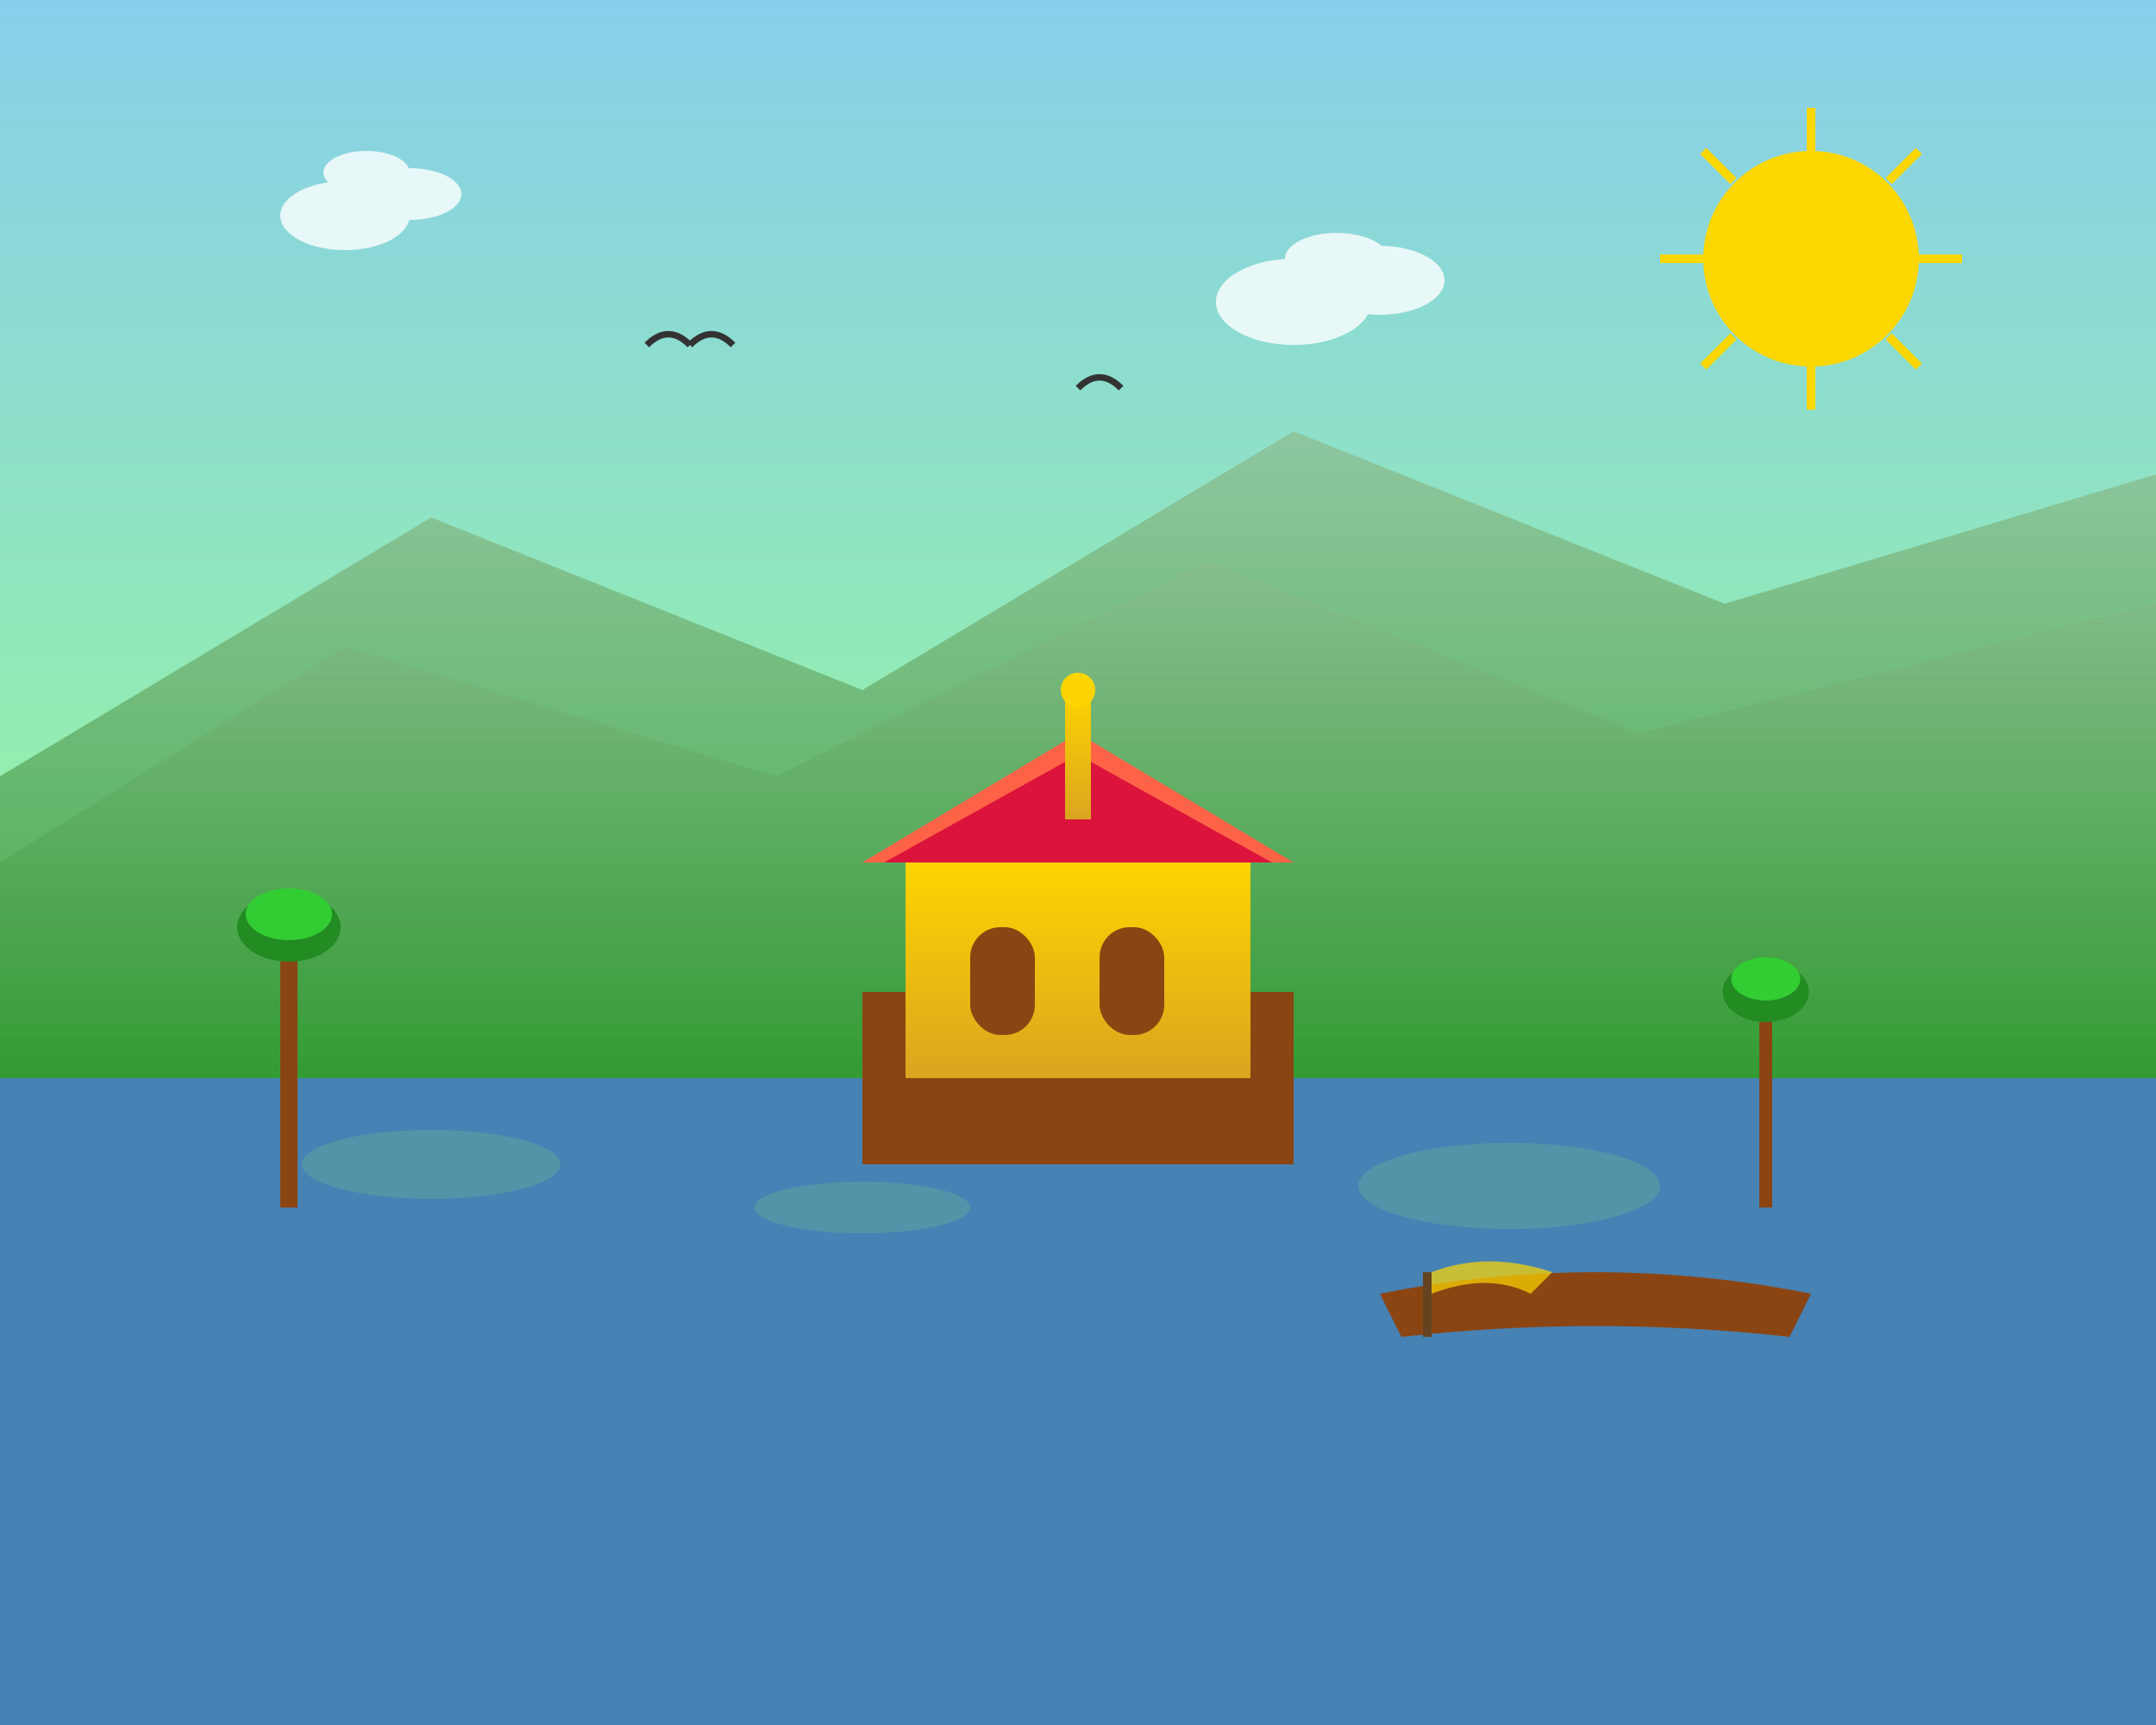<svg width="500" height="400" viewBox="0 0 500 400" fill="none" xmlns="http://www.w3.org/2000/svg">
  <rect x="0" y="0" width="500" height="400" fill="#808080" stroke="none"/>
  <defs>
    <linearGradient id="skyGradient" x1="0%" y1="0%" x2="0%" y2="100%">
      <stop offset="0%" style="stop-color:#87CEEB;stop-opacity:1" />
      <stop offset="100%" style="stop-color:#98FB98;stop-opacity:1" />
    </linearGradient>
    <linearGradient id="mountainGradient" x1="0%" y1="0%" x2="0%" y2="100%">
      <stop offset="0%" style="stop-color:#8FBC8F;stop-opacity:1" />
      <stop offset="100%" style="stop-color:#228B22;stop-opacity:1" />
    </linearGradient>
    <linearGradient id="templeGradient" x1="0%" y1="0%" x2="0%" y2="100%">
      <stop offset="0%" style="stop-color:#ffd400;stop-opacity:1" />
      <stop offset="100%" style="stop-color:#DAA520;stop-opacity:1" />
    </linearGradient>
  </defs>
  
  <!-- Sky background -->
  <rect width="500" height="250" fill="url(#skyGradient)"/>
  
  <!-- Mountains in background -->
  <path d="M0 180 L100 120 L200 160 L300 100 L400 140 L500 110 L500 250 L0 250 Z" fill="url(#mountainGradient)" opacity="0.7"/>
  <path d="M0 200 L80 150 L180 180 L280 130 L380 170 L500 140 L500 250 L0 250 Z" fill="url(#mountainGradient)" opacity="0.5"/>
  
  <!-- Water/Ocean -->
  <rect y="250" width="500" height="150" fill="#4682B4"/>
  <ellipse cx="100" cy="270" rx="30" ry="8" fill="#5F9EA0" opacity="0.6"/>
  <ellipse cx="200" cy="280" rx="25" ry="6" fill="#5F9EA0" opacity="0.6"/>
  <ellipse cx="350" cy="275" rx="35" ry="10" fill="#5F9EA0" opacity="0.6"/>
  
  <!-- Traditional Southeast Asian Temple -->
  <g transform="translate(180, 150)">
    <!-- Temple base -->
    <rect x="20" y="80" width="100" height="40" fill="#8B4513"/>
    <!-- Temple structure -->
    <rect x="30" y="50" width="80" height="50" fill="url(#templeGradient)"/>
    <!-- Roof -->
    <path d="M20 50 L70 20 L120 50 Z" fill="#FF6347"/>
    <path d="M25 50 L70 25 L115 50 Z" fill="#DC143C"/>
    <!-- Spire -->
    <rect x="67" y="10" width="6" height="30" fill="url(#templeGradient)"/>
    <circle cx="70" cy="10" r="4" fill="#ffd400"/>
    <!-- Windows/doors -->
    <rect x="45" y="65" width="15" height="25" fill="#8B4513" rx="7"/>
    <rect x="75" y="65" width="15" height="25" fill="#8B4513" rx="7"/>
  </g>
  
  <!-- Traditional boat -->
  <g transform="translate(320, 280)">
    <path d="M0 20 Q50 10 100 20 L95 30 Q50 25 5 30 Z" fill="#8B4513"/>
    <rect x="10" y="15" width="2" height="15" fill="#654321"/>
    <path d="M12 15 Q25 10 40 15 L35 20 Q25 15 12 20 Z" fill="#FFD700" opacity="0.7"/>
  </g>
  
  <!-- Palm trees -->
  <g transform="translate(50, 200)">
    <rect x="15" y="20" width="4" height="60" fill="#8B4513"/>
    <ellipse cx="17" cy="15" rx="12" ry="8" fill="#228B22"/>
    <ellipse cx="17" cy="12" rx="10" ry="6" fill="#32CD32"/>
  </g>
  
  <g transform="translate(400, 210)">
    <rect x="8" y="25" width="3" height="45" fill="#8B4513"/>
    <ellipse cx="9.5" cy="20" rx="10" ry="7" fill="#228B22"/>
    <ellipse cx="9.5" cy="17" rx="8" ry="5" fill="#32CD32"/>
  </g>
  
  <!-- Sun -->
  <circle cx="420" cy="60" r="25" fill="#FFD700"/>
  <g stroke="#FFD700" stroke-width="2">
    <line x1="420" y1="25" x2="420" y2="35"/>
    <line x1="420" y1="85" x2="420" y2="95"/>
    <line x1="385" y1="60" x2="395" y2="60"/>
    <line x1="445" y1="60" x2="455" y2="60"/>
    <line x1="395" y1="35" x2="402" y2="42"/>
    <line x1="438" y1="78" x2="445" y2="85"/>
    <line x1="445" y1="35" x2="438" y2="42"/>
    <line x1="402" y1="78" x2="395" y2="85"/>
  </g>
  
  <!-- Clouds -->
  <g fill="white" opacity="0.8">
    <ellipse cx="80" cy="50" rx="15" ry="8"/>
    <ellipse cx="95" cy="45" rx="12" ry="6"/>
    <ellipse cx="85" cy="40" rx="10" ry="5"/>
    
    <ellipse cx="300" cy="70" rx="18" ry="10"/>
    <ellipse cx="320" cy="65" rx="15" ry="8"/>
    <ellipse cx="310" cy="60" rx="12" ry="6"/>
  </g>
  
  <!-- Birds -->
  <g stroke="#333" stroke-width="1.5" fill="none">
    <path d="M150 80 Q155 75 160 80"/>
    <path d="M160 80 Q165 75 170 80"/>
    <path d="M250 90 Q255 85 260 90"/>
  </g>
</svg>
